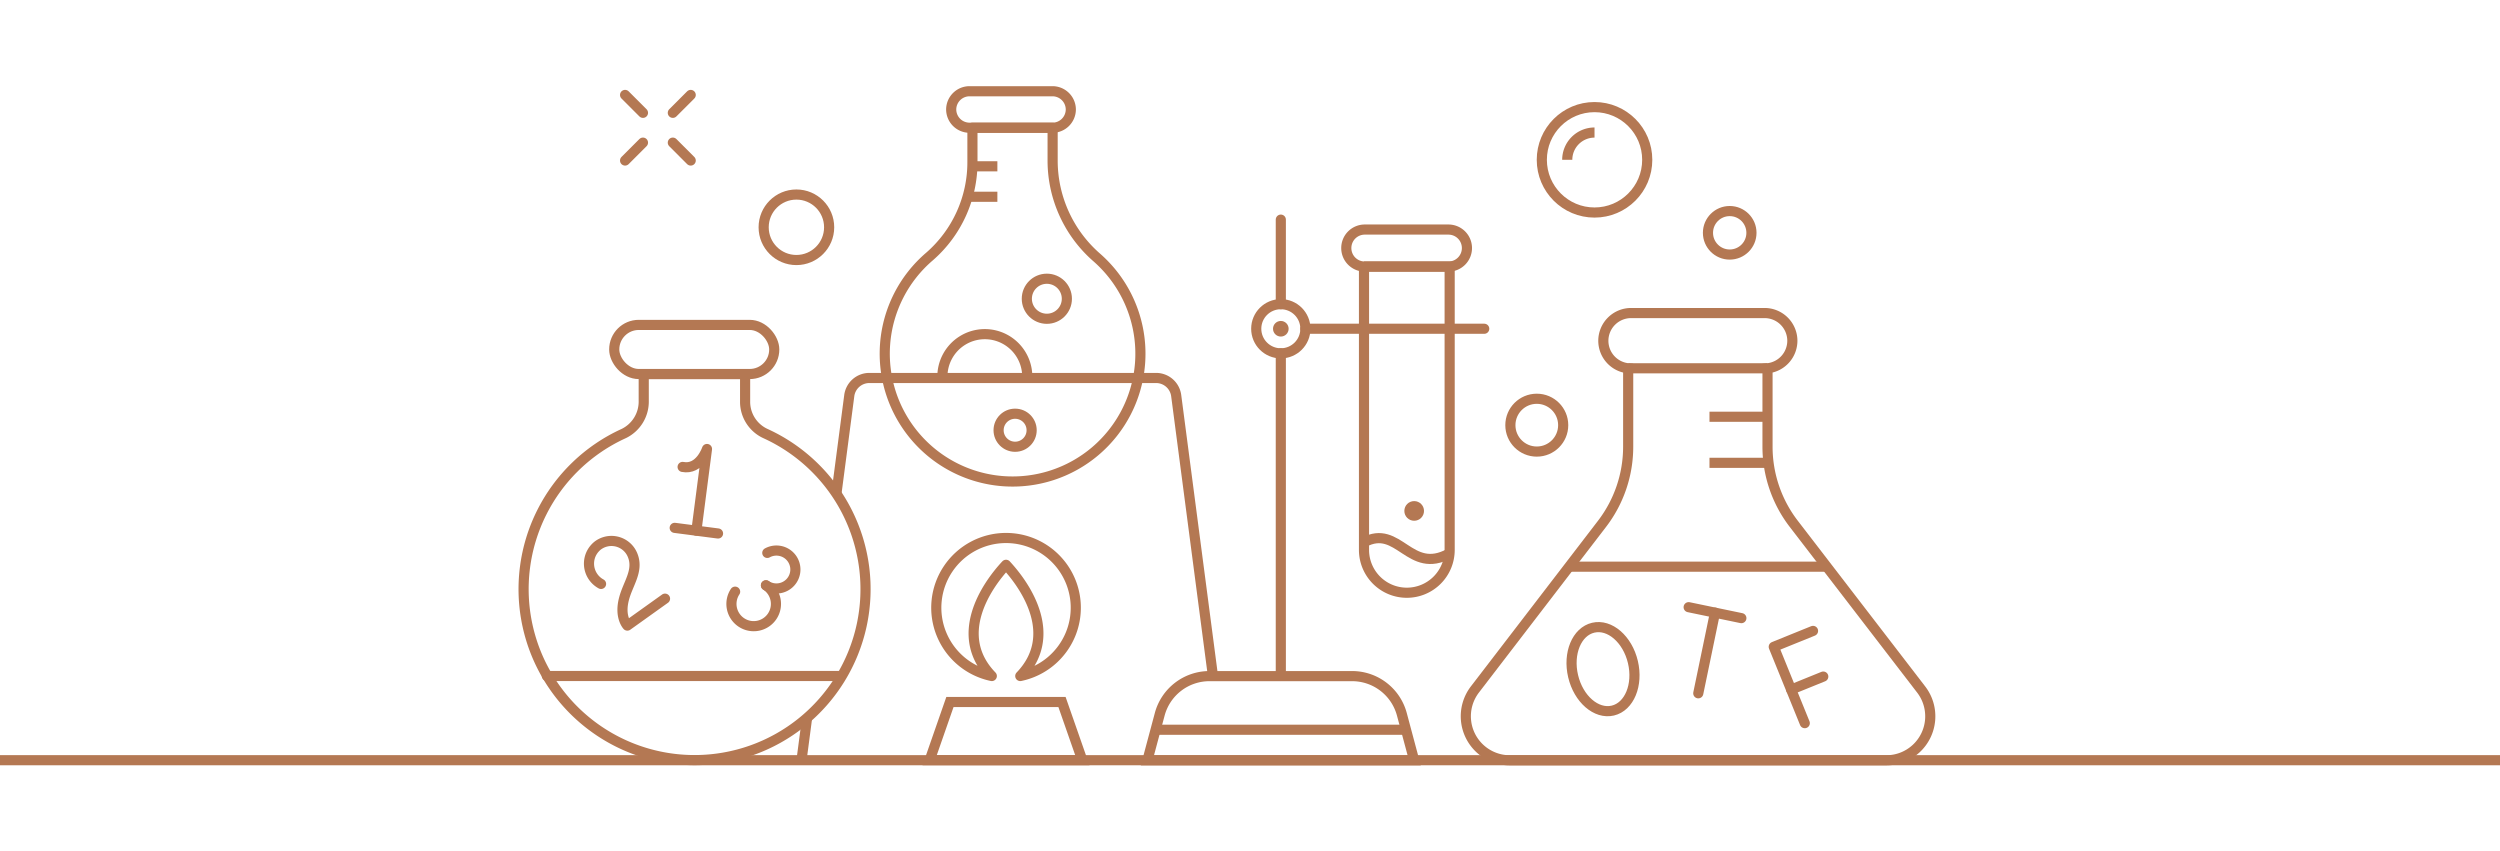 <svg id="Layer_1" data-name="Layer 1" xmlns="http://www.w3.org/2000/svg" viewBox="0 0 493.22 167.86"><defs><style>.cls-1,.cls-2,.cls-3,.cls-4{fill:none;stroke:#b47853;}.cls-1,.cls-4{stroke-miterlimit:2;}.cls-1,.cls-2,.cls-4{stroke-width:2px;}.cls-2,.cls-3,.cls-4{stroke-linecap:round;}.cls-2,.cls-3{stroke-linejoin:round;}.cls-3{stroke-width:2px;}.cls-5{fill:#b47853;}</style></defs><circle class="cls-1" cx="314.58" cy="31.53" r="10.4"/><path class="cls-1" d="M314.58,26.15a5.38,5.38,0,0,0-5.38,5.38h0"/><circle class="cls-1" cx="341.25" cy="45.93" r="4.29"/><circle class="cls-1" cx="157.12" cy="44.84" r="6.46"/><path class="cls-1" d="M379,136l-25.1-32.64a24.94,24.94,0,0,1-5.19-15.22V72.66a5.47,5.47,0,0,0,4.9-5.42h0a5.48,5.48,0,0,0-5.46-5.48H321.8a5.48,5.48,0,0,0-5.48,5.48h0a5.46,5.46,0,0,0,4.9,5.42V88.14a25,25,0,0,1-5.17,15.22L291,136a8.69,8.69,0,0,0,6.89,14h74.21A8.68,8.68,0,0,0,379,136Z"/><line class="cls-1" x1="309.58" y1="111.8" x2="360.36" y2="111.8"/><line class="cls-1" x1="321.24" y1="72.66" x2="348.69" y2="72.66"/><line class="cls-1" y1="149.98" x2="493.22" y2="149.98"/><polyline class="cls-2" points="356.06 142.67 349.94 127.61 357.69 124.47"/><line class="cls-2" x1="353.37" y1="136.05" x2="359.71" y2="133.48"/><line class="cls-2" x1="335.05" y1="136.78" x2="338.35" y2="120.87"/><line class="cls-2" x1="333.15" y1="119.79" x2="343.55" y2="121.95"/><ellipse class="cls-3" cx="316.26" cy="132.01" rx="6.06" ry="8.4" transform="translate(-21.89 76.3) rotate(-13.3)"/><line class="cls-1" x1="348.69" y1="82.22" x2="337.26" y2="82.22"/><line class="cls-1" x1="348.69" y1="91.31" x2="337.26" y2="91.31"/><line class="cls-4" x1="136.27" y1="31.67" x2="132.74" y2="28.14"/><line class="cls-4" x1="123.32" y1="31.67" x2="126.85" y2="28.14"/><line class="cls-4" x1="123.32" y1="18.73" x2="126.85" y2="22.26"/><line class="cls-4" x1="136.27" y1="18.73" x2="132.74" y2="22.26"/><path class="cls-2" d="M198.47,106.14a13.76,13.76,0,0,0-2.8,27.23c-7.65-7.91-1.27-17.56,2.81-21.94,4.07,4.38,10.45,14,2.81,21.94a13.76,13.76,0,0,0-2.81-27.23Z"/><path class="cls-2" d="M207.67,31.87V25.2H191.85v6.67a24.65,24.65,0,0,1-8.47,18.74,25.22,25.22,0,1,0,35.56,2.78,25.87,25.87,0,0,0-2.49-2.53A25.37,25.37,0,0,1,207.67,31.87Z"/><path class="cls-1" d="M207.64,25.2H191.28a3.62,3.62,0,0,1-3.62-3.62h0A3.62,3.62,0,0,1,191.28,18h16.36a3.62,3.62,0,0,1,3.62,3.62h0A3.62,3.62,0,0,1,207.64,25.2Z"/><line class="cls-1" x1="159.24" y1="141.54" x2="158.13" y2="149.98"/><path class="cls-1" d="M165,97.51l2.55-19.46a4,4,0,0,1,4-3.48h56.5a4,4,0,0,1,4,3.48l7.25,55.31"/><polygon class="cls-1" points="213.53 149.98 183.41 149.98 187.41 138.5 209.52 138.5 213.53 149.98"/><path class="cls-1" d="M279,150H226.37l2.43-9.08a10.16,10.16,0,0,1,9.81-7.53h28.15a10.16,10.16,0,0,1,9.81,7.53Z"/><line class="cls-1" x1="190.88" y1="38.82" x2="196.77" y2="38.82"/><line class="cls-1" x1="191.85" y1="32.81" x2="196.77" y2="32.81"/><path class="cls-2" d="M127,79.1V73.8h20v5.41a6.9,6.9,0,0,0,4,6.32,33.73,33.73,0,1,1-27.94,0A7,7,0,0,0,127,79.1Z"/><rect class="cls-1" x="121.18" y="64.1" width="31.57" height="9.69" rx="4.84"/><circle class="cls-1" cx="200.27" cy="84.88" r="3.26"/><circle class="cls-1" cx="303.19" cy="83.88" r="5.21"/><path class="cls-1" d="M269.07,52.59H286v55.9a8.45,8.45,0,0,1-8.45,8.45h0a8.45,8.45,0,0,1-8.45-8.45V52.59Z"/><path class="cls-1" d="M285.76,52.59h-16.5a3.64,3.64,0,0,1-3.65-3.65h0a3.64,3.64,0,0,1,3.65-3.65h16.5a3.65,3.65,0,0,1,3.65,3.65h0A3.65,3.65,0,0,1,285.76,52.59Z"/><path class="cls-1" d="M269.07,107c6.91-3.72,9,6.52,16.9,2.18"/><circle class="cls-5" cx="279" cy="100.8" r="1.94"/><line class="cls-4" x1="252.69" y1="60.01" x2="252.69" y2="43.33"/><line class="cls-4" x1="252.69" y1="133.36" x2="252.69" y2="69.7"/><line class="cls-1" x1="227.98" y1="143.97" x2="277.39" y2="143.97"/><line class="cls-4" x1="257.53" y1="64.86" x2="292.82" y2="64.86"/><circle class="cls-1" cx="252.69" cy="64.86" r="4.85"/><circle class="cls-5" cx="252.69" cy="64.86" r="1.54"/><circle class="cls-1" cx="206.53" cy="58.94" r="3.95"/><path class="cls-1" d="M185.93,74.59A8.37,8.37,0,0,1,202.66,74v.58"/><path class="cls-2" d="M137.39,104.69l2.09-16.11s-1.39,4.21-4.81,3.54"/><line class="cls-2" x1="133.11" y1="104.14" x2="141.66" y2="105.25"/><path class="cls-2" d="M118.58,115.2a4.56,4.56,0,0,1-1.82-6.19,4.65,4.65,0,0,1,1.18-1.39,4.5,4.5,0,0,1,6.3.91,4.56,4.56,0,0,1,.62,1.15c1.13,3-1,5.5-1.76,8.5-.93,3.56.67,5.24.67,5.24l7.43-5.31"/><path class="cls-2" d="M151.38,109.08a3.74,3.74,0,1,1-.26,6.4"/><path class="cls-2" d="M151.11,115.48a4.39,4.39,0,1,1-6.08,1.25h0"/><line class="cls-2" x1="107.89" y1="133.37" x2="165.56" y2="133.37"/></svg>